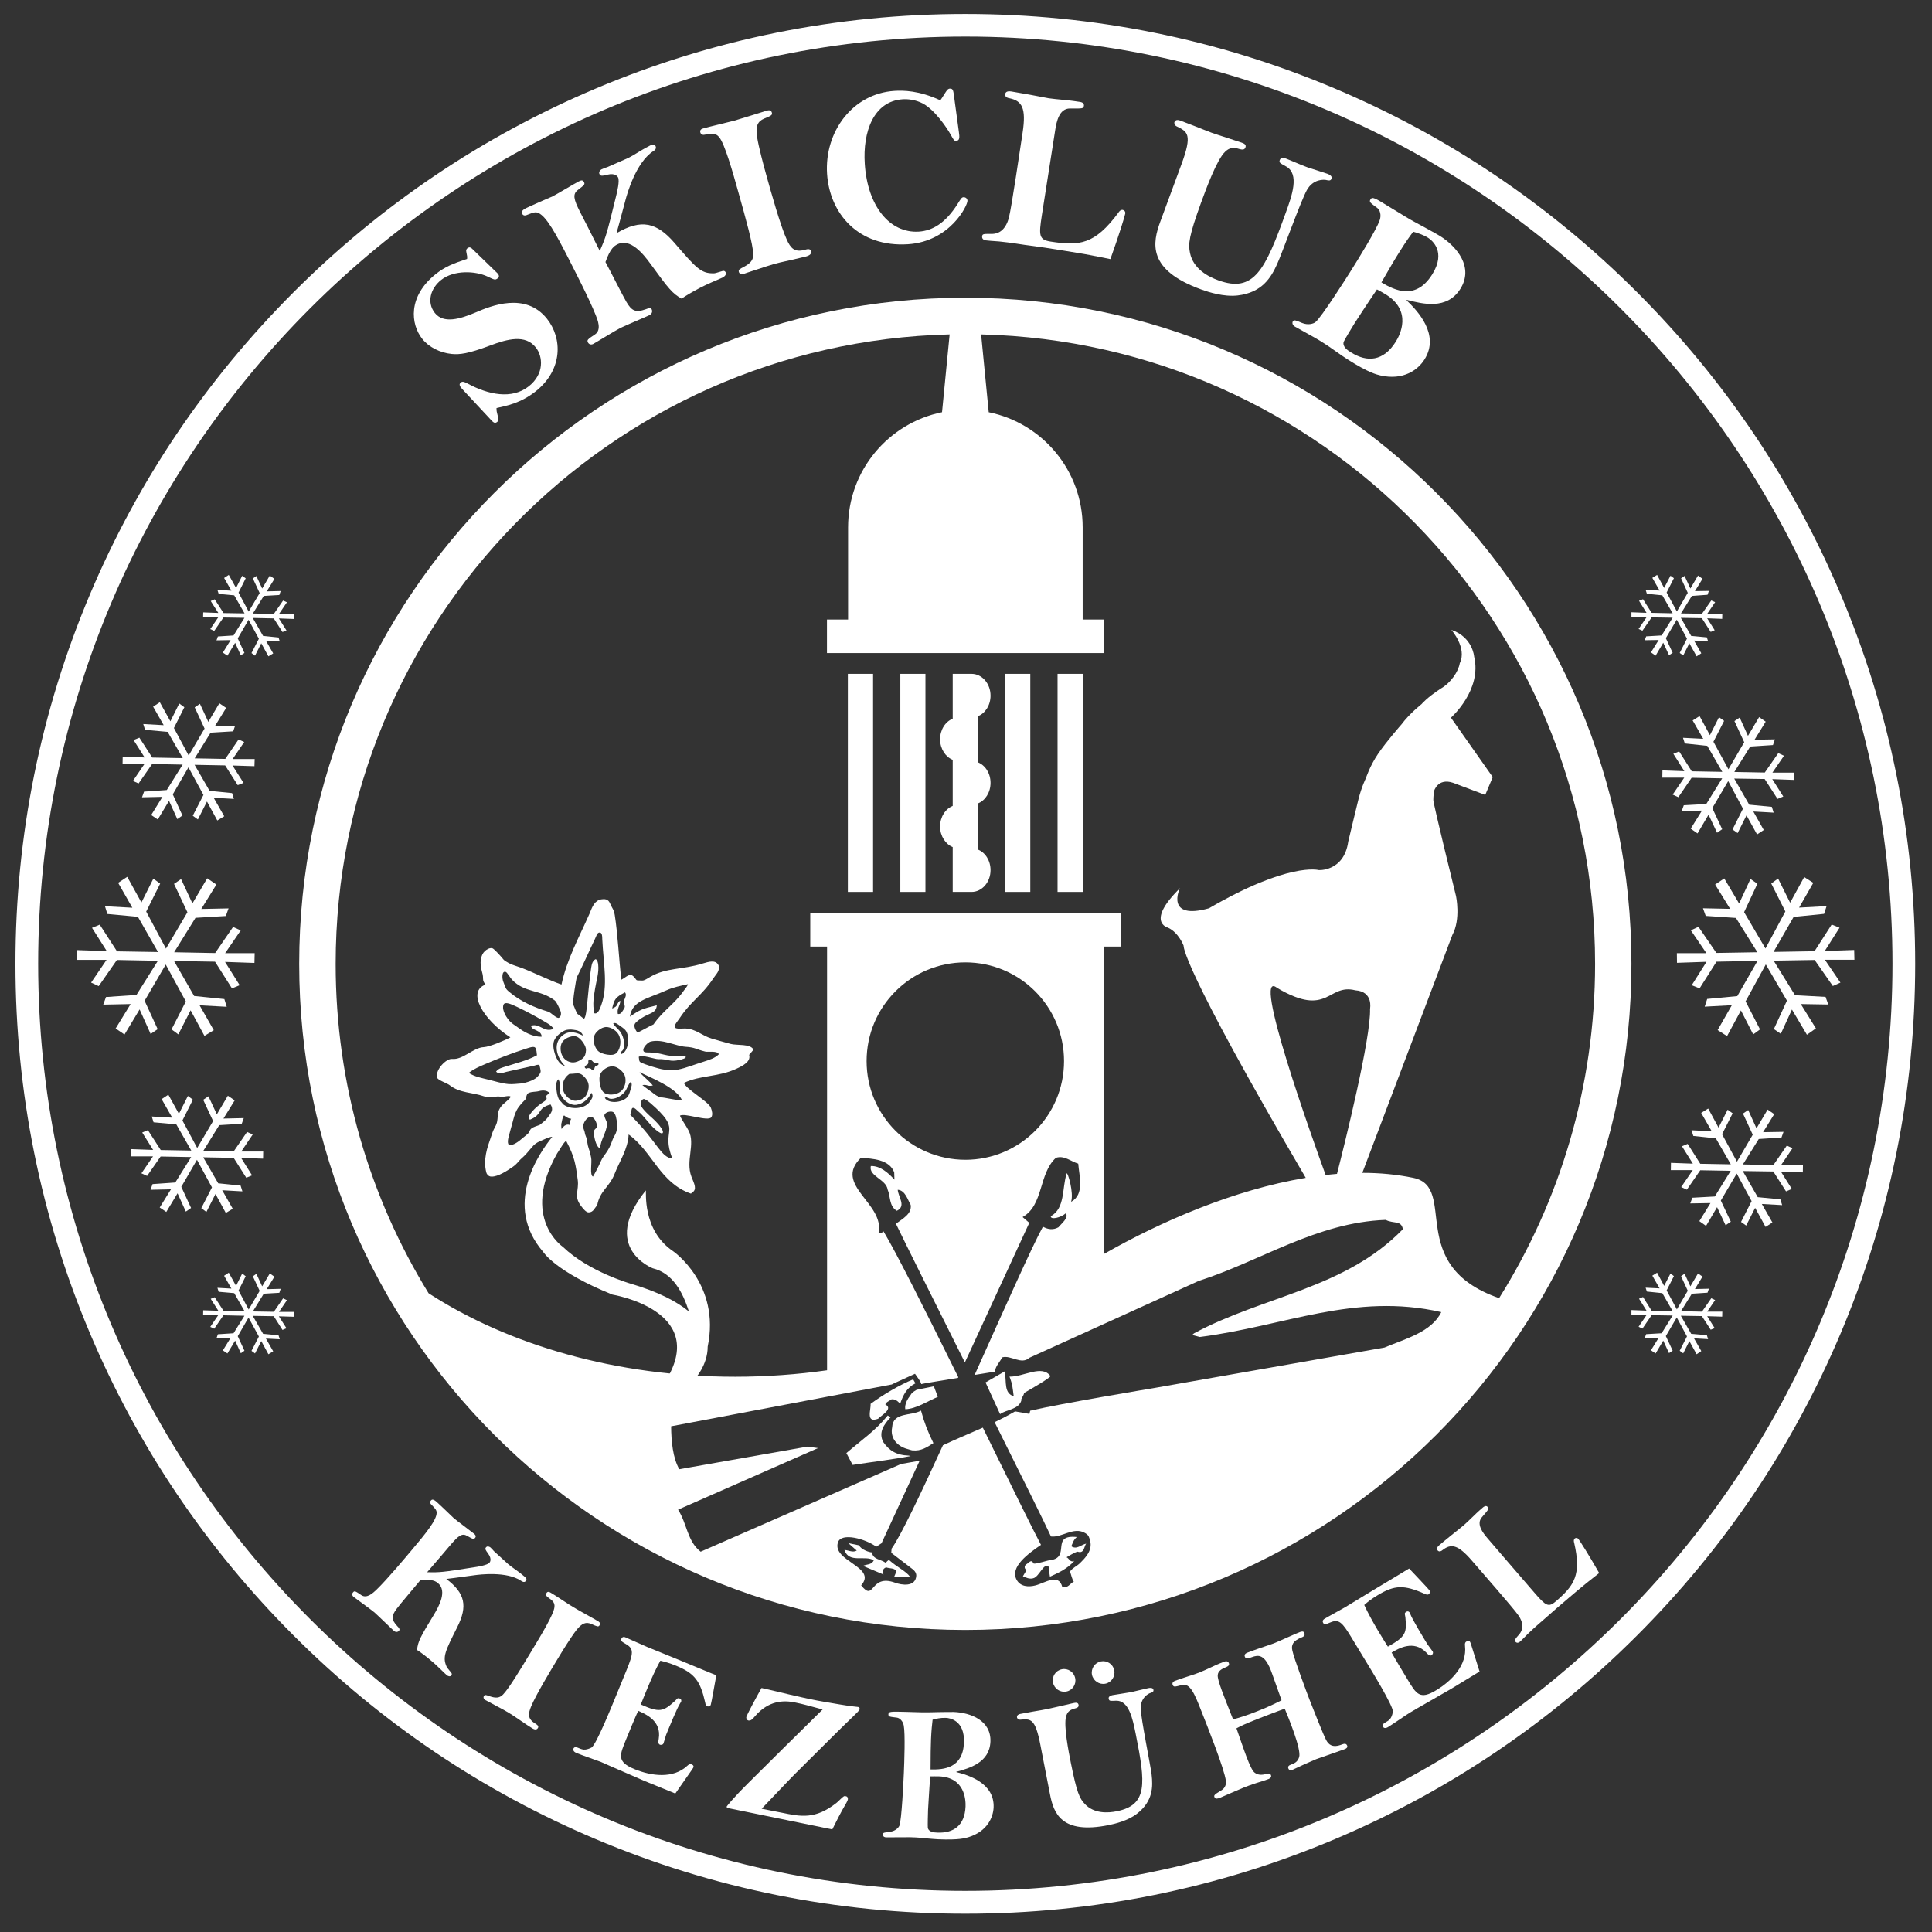 <?xml version="1.0" encoding="utf-8"?>
<!-- Generator: Adobe Illustrator 26.0.2, SVG Export Plug-In . SVG Version: 6.00 Build 0)  -->
<svg version="1.1" id="Ebene_1" xmlns="http://www.w3.org/2000/svg" xmlns:xlink="http://www.w3.org/1999/xlink" x="0px" y="0px"
	 viewBox="0 0 170.08 170.08" style="enable-background:new 0 0 170.08 170.08;" xml:space="preserve">
<rect x="0" y="0" width="170.08" height="170.08" fill="#333333" stroke="none"/>
<style type="text/css">
	.st0{fill:#FFFFFF;}
</style>
<g>
	<path class="st0" d="M84.98,168.47c-11.29,0-22.24-2.21-32.55-6.57c-9.96-4.21-18.9-10.24-26.58-17.92
		c-7.68-7.68-13.71-16.62-17.92-26.58c-4.36-10.31-6.57-21.26-6.57-32.55c0-11.29,2.21-22.24,6.57-32.55
		c4.21-9.96,10.24-18.9,17.92-26.58c7.68-7.68,16.62-13.71,26.58-17.92c10.31-4.36,21.26-6.57,32.55-6.57
		c11.29,0,22.24,2.21,32.55,6.57c9.96,4.21,18.9,10.24,26.58,17.92c7.68,7.68,13.71,16.62,17.92,26.58
		c4.36,10.31,6.57,21.26,6.57,32.55c0,11.29-2.21,22.24-6.57,32.55c-4.21,9.96-10.24,18.9-17.92,26.58s-16.62,13.71-26.58,17.92
		C107.22,166.26,96.27,168.47,84.98,168.47z M84.98,3.22c-45.01,0-81.62,36.62-81.62,81.62c0,45.01,36.62,81.62,81.62,81.62
		c45.01,0,81.62-36.62,81.62-81.62C166.6,39.84,129.99,3.22,84.98,3.22z"/>
	<polygon class="st0" points="163.25,84.49 163.23,83.63 160.64,83.72 161.94,81.67 161.25,81.39 159.74,83.74 156.13,83.8 
		157.9,80.72 160.58,80.45 160.8,79.77 158.38,79.9 159.63,77.72 158.83,77.21 157.59,79.47 156.53,77.34 155.93,77.78 
		157.17,80.24 155.42,83.5 153.54,80.3 154.71,77.8 154.1,77.38 153.1,79.54 151.79,77.33 150.99,77.87 152.31,80.01 149.92,79.96 
		150.16,80.63 152.82,80.81 154.71,83.83 151.1,83.89 149.52,81.59 148.85,81.9 150.22,83.91 147.62,83.91 147.63,84.76 
		150.23,84.67 148.93,86.73 149.62,87.01 151.11,84.66 154.72,84.59 152.94,87.69 150.29,87.94 150.07,88.62 152.46,88.49 
		151.21,90.68 152.04,91.21 153.26,88.95 154.34,91.06 154.94,90.62 153.67,88.15 155.45,84.9 157.31,88.09 156.16,90.59 
		156.77,91.01 157.75,88.87 159.07,91.09 159.86,90.53 158.53,88.39 160.95,88.43 160.71,87.76 158.02,87.61 156.14,84.57 
		159.75,84.51 161.35,86.8 162.02,86.5 160.65,84.49 163.25,84.49 	"/>
	<polygon class="st0" points="6.8,83.64 6.79,84.5 9.38,84.5 8.02,86.5 8.69,86.81 10.29,84.51 13.9,84.58 12.01,87.59 9.33,87.77 
		9.09,88.44 11.5,88.39 10.18,90.54 10.96,91.07 12.29,88.86 13.26,91.02 13.88,90.6 12.73,88.1 14.59,84.91 16.36,88.16 
		15.1,90.62 15.7,91.06 16.78,88.94 18,91.19 18.82,90.69 17.57,88.5 19.96,88.63 19.75,87.95 17.09,87.68 15.32,84.6 18.93,84.66 
		20.42,87.01 21.1,86.73 19.81,84.68 22.4,84.77 22.42,83.91 19.82,83.91 21.19,81.91 20.52,81.6 18.94,83.9 15.33,83.83 
		17.21,80.8 19.88,80.64 20.12,79.97 17.72,80.02 19.05,77.87 18.24,77.32 16.94,79.53 15.94,77.39 15.32,77.81 16.5,80.31 
		14.61,83.51 12.87,80.25 14.1,77.79 13.5,77.35 12.45,79.45 11.2,77.19 10.4,77.72 11.65,79.91 9.24,79.78 9.45,80.46 12.14,80.71 
		13.91,83.81 10.3,83.75 8.78,81.4 8.1,81.68 9.4,83.73 6.8,83.64 	"/>
	<polygon class="st0" points="10.8,66.61 10.79,67.25 12.72,67.25 11.7,68.75 12.2,68.97 13.39,67.26 16.08,67.31 14.68,69.55 
		12.68,69.69 12.5,70.19 14.3,70.15 13.31,71.75 13.89,72.14 14.88,70.5 15.61,72.11 16.06,71.79 15.21,69.93 16.59,67.55 
		17.91,69.98 16.97,71.81 17.42,72.14 18.22,70.56 19.13,72.23 19.74,71.86 18.81,70.23 20.59,70.33 20.43,69.82 18.45,69.62 
		17.13,67.33 19.82,67.38 20.93,69.12 21.44,68.92 20.47,67.39 22.4,67.45 22.42,66.82 20.48,66.82 21.5,65.32 21,65.1 19.83,66.81 
		17.14,66.76 18.54,64.5 20.53,64.38 20.7,63.88 18.92,63.92 19.91,62.32 19.31,61.91 18.34,63.55 17.6,61.96 17.14,62.27 
		18.01,64.14 16.61,66.51 15.31,64.09 16.23,62.26 15.78,61.93 15,63.5 14.07,61.82 13.48,62.21 14.41,63.84 12.61,63.74 
		12.77,64.25 14.76,64.43 16.09,66.74 13.4,66.69 12.27,64.94 11.76,65.15 12.73,66.68 10.8,66.61 	"/>
	<polygon class="st0" points="17.89,53.91 17.88,54.35 19.21,54.35 18.51,55.38 18.86,55.54 19.67,54.36 21.52,54.39 20.56,55.94 
		19.18,56.03 19.06,56.37 20.3,56.35 19.62,57.45 20.02,57.72 20.7,56.59 21.2,57.69 21.52,57.48 20.93,56.2 21.88,54.56 
		22.79,56.23 22.14,57.49 22.45,57.72 23,56.63 23.63,57.78 24.05,57.52 23.41,56.4 24.63,56.47 24.52,56.12 23.16,55.98 
		22.25,54.4 24.1,54.44 24.87,55.64 25.22,55.5 24.55,54.44 25.88,54.49 25.89,54.05 24.56,54.05 25.26,53.02 24.92,52.87 
		24.11,54.04 22.26,54.01 23.22,52.46 24.59,52.38 24.71,52.03 23.48,52.06 24.16,50.96 23.75,50.67 23.08,51.81 22.57,50.71 
		22.26,50.92 22.86,52.21 21.89,53.84 21,52.17 21.63,50.91 21.32,50.69 20.78,51.76 20.14,50.61 19.73,50.88 20.37,52 19.14,51.93 
		19.25,52.28 20.62,52.41 21.53,54 19.68,53.97 18.9,52.76 18.55,52.91 19.22,53.96 17.89,53.91 	"/>
	<polygon class="st0" points="17.89,115.35 17.88,115.78 19.21,115.78 18.51,116.81 18.86,116.97 19.67,115.79 21.52,115.83 
		20.56,117.37 19.18,117.46 19.06,117.81 20.3,117.78 19.62,118.88 20.02,119.15 20.7,118.02 21.2,119.13 21.52,118.91 
		20.93,117.63 21.88,115.99 22.79,117.66 22.14,118.92 22.45,119.15 23,118.06 23.63,119.22 24.05,118.96 23.41,117.84 24.63,117.9 
		24.52,117.55 23.16,117.42 22.25,115.84 24.1,115.87 24.87,117.08 25.22,116.93 24.55,115.88 25.88,115.92 25.89,115.49 
		24.56,115.49 25.26,114.46 24.92,114.3 24.11,115.48 22.26,115.45 23.22,113.89 24.59,113.81 24.71,113.46 23.48,113.49 
		24.16,112.39 23.75,112.11 23.08,113.24 22.57,112.14 22.26,112.36 22.86,113.64 21.89,115.28 21,113.61 21.63,112.35 
		21.32,112.12 20.78,113.2 20.14,112.04 19.73,112.31 20.37,113.44 19.14,113.37 19.25,113.72 20.62,113.84 21.53,115.43 
		19.68,115.4 18.9,114.2 18.55,114.34 19.22,115.39 17.89,115.35 	"/>
	<polygon class="st0" points="11.55,101.16 11.54,101.8 13.47,101.8 12.45,103.29 12.95,103.52 14.14,101.81 16.83,101.86 
		15.43,104.1 13.43,104.24 13.25,104.74 15.05,104.7 14.06,106.3 14.64,106.69 15.63,105.05 16.36,106.66 16.82,106.34 
		15.96,104.48 17.34,102.1 18.66,104.53 17.72,106.36 18.17,106.69 18.97,105.11 19.88,106.78 20.49,106.41 19.56,104.78 
		21.34,104.88 21.18,104.37 19.21,104.17 17.89,101.88 20.57,101.93 21.68,103.68 22.19,103.47 21.23,101.94 23.16,102 
		23.17,101.37 21.24,101.37 22.25,99.87 21.75,99.65 20.58,101.35 17.9,101.31 19.3,99.05 21.28,98.93 21.46,98.43 19.67,98.47 
		20.66,96.87 20.06,96.46 19.09,98.1 18.35,96.51 17.89,96.82 18.76,98.69 17.36,101.06 16.06,98.64 16.98,96.81 16.54,96.48 
		15.75,98.05 14.82,96.37 14.23,96.76 15.16,98.39 13.36,98.29 13.52,98.8 15.52,98.98 16.84,101.29 14.15,101.24 13.02,99.49 
		12.52,99.7 13.48,101.23 11.55,101.16 	"/>
	<polygon class="st0" points="158.71,103.21 158.72,102.57 156.79,102.57 157.8,101.08 157.3,100.85 156.12,102.56 153.43,102.51 
		154.83,100.27 156.83,100.14 157.01,99.64 155.21,99.67 156.19,98.08 155.61,97.68 154.63,99.33 153.9,97.72 153.44,98.03 
		154.3,99.89 152.91,102.27 151.6,99.85 152.53,98.01 152.09,97.69 151.29,99.27 150.38,97.59 149.76,97.97 150.69,99.59 
		148.91,99.5 149.07,100 151.05,100.21 152.37,102.5 149.68,102.45 148.57,100.7 148.07,100.91 149.03,102.44 147.1,102.37 
		147.09,103.01 149.02,103.01 148,104.5 148.5,104.73 149.68,103.02 152.36,103.07 150.96,105.33 148.98,105.44 148.8,105.94 
		150.58,105.91 149.6,107.5 150.19,107.92 151.16,106.27 151.91,107.86 152.37,107.55 151.49,105.69 152.89,103.31 154.2,105.74 
		153.27,107.57 153.72,107.89 154.51,106.33 155.43,108.01 156.03,107.62 155.1,105.99 156.89,106.09 156.73,105.58 154.74,105.39 
		153.42,103.09 156.11,103.13 157.23,104.88 157.74,104.67 156.78,103.14 158.71,103.21 	"/>
	<polygon class="st0" points="151.61,115.91 151.62,115.47 150.29,115.47 150.99,114.45 150.65,114.29 149.83,115.47 147.98,115.43 
		148.94,113.89 150.32,113.8 150.44,113.45 149.21,113.48 149.88,112.38 149.48,112.11 148.81,113.24 148.3,112.13 147.99,112.35 
		148.58,113.63 147.62,115.27 146.72,113.6 147.36,112.34 147.06,112.11 146.5,113.2 145.88,112.04 145.46,112.3 146.1,113.42 
		144.87,113.36 144.98,113.7 146.34,113.84 147.25,115.42 145.4,115.39 144.64,114.18 144.29,114.33 144.95,115.38 143.62,115.33 
		143.62,115.77 144.95,115.77 144.25,116.8 144.59,116.96 145.4,115.78 147.25,115.81 146.28,117.37 144.92,117.45 144.79,117.79 
		146.02,117.77 145.34,118.87 145.75,119.15 146.42,118.02 146.93,119.12 147.25,118.9 146.65,117.62 147.61,115.98 148.51,117.65 
		147.87,118.91 148.18,119.14 148.72,118.06 149.36,119.22 149.77,118.94 149.13,117.82 150.37,117.89 150.26,117.54 148.88,117.42 
		147.97,115.83 149.82,115.86 150.6,117.06 150.95,116.92 150.29,115.87 151.61,115.91 	"/>
	<polygon class="st0" points="151.61,54.48 151.62,54.04 150.29,54.04 150.99,53.01 150.65,52.86 149.83,54.03 147.98,54 
		148.94,52.46 150.32,52.36 150.44,52.02 149.21,52.04 149.88,50.95 149.48,50.67 148.81,51.81 148.3,50.7 147.99,50.91 
		148.58,52.19 147.62,53.83 146.72,52.16 147.36,50.9 147.06,50.68 146.5,51.76 145.88,50.61 145.46,50.87 146.1,51.99 
		144.87,51.92 144.98,52.27 146.34,52.41 147.25,53.99 145.4,53.95 144.64,52.75 144.29,52.89 144.95,53.95 143.62,53.9 
		143.62,54.34 144.95,54.34 144.25,55.37 144.59,55.52 145.4,54.35 147.25,54.38 146.28,55.94 144.92,56.02 144.79,56.36 
		146.02,56.34 145.34,57.43 145.75,57.72 146.42,56.58 146.93,57.68 147.25,57.47 146.65,56.18 147.61,54.55 148.51,56.22 
		147.87,57.48 148.18,57.7 148.72,56.63 149.36,57.78 149.77,57.51 149.13,56.39 150.37,56.46 150.26,56.11 148.88,55.98 
		147.97,54.39 149.82,54.42 150.6,55.63 150.95,55.48 150.29,54.43 151.61,54.48 	"/>
	<polygon class="st0" points="157.96,68.66 157.97,68.02 156.03,68.02 157.05,66.53 156.55,66.3 155.36,68.01 152.68,67.96 
		154.08,65.72 156.08,65.59 156.25,65.09 154.46,65.12 155.44,63.53 154.86,63.13 153.88,64.78 153.15,63.17 152.69,63.48 
		153.55,65.34 152.16,67.72 150.84,65.3 151.78,63.46 151.33,63.14 150.53,64.72 149.62,63.04 149.01,63.42 149.94,65.04 
		148.16,64.95 148.32,65.45 150.3,65.66 151.62,67.95 148.93,67.9 147.82,66.15 147.31,66.36 148.28,67.89 146.35,67.82 
		146.34,68.46 148.27,68.46 147.25,69.95 147.75,70.18 148.92,68.47 151.61,68.52 150.21,70.78 148.23,70.89 148.05,71.39 
		149.83,71.36 148.84,72.95 149.44,73.37 150.41,71.72 151.16,73.31 151.61,73 150.74,71.14 152.14,68.76 153.44,71.19 
		152.52,73.02 152.97,73.34 153.75,71.78 154.68,73.46 155.27,73.07 154.35,71.44 156.14,71.54 155.98,71.03 153.99,70.84 
		152.67,68.54 155.35,68.58 156.48,70.33 156.99,70.12 156.02,68.59 157.96,68.66 	"/>
	<polygon class="st0" points="74.64,59.32 76.86,59.32 76.86,78.52 74.64,78.52 74.64,59.32 	"/>
	<polygon class="st0" points="79.26,59.32 81.47,59.32 81.47,78.52 79.26,78.52 79.26,59.32 	"/>
	<polygon class="st0" points="88.49,59.32 90.7,59.32 90.7,78.52 88.49,78.52 88.49,59.32 	"/>
	<polygon class="st0" points="93.1,59.32 95.32,59.32 95.32,78.52 93.1,78.52 93.1,59.32 	"/>
	<path class="st0" d="M85.53,78.52h-1.66l0-3.95c-0.64-0.26-1.11-0.97-1.11-1.81c0-0.84,0.46-1.55,1.11-1.81v-4.06
		c-0.64-0.26-1.11-0.97-1.11-1.81c0-0.84,0.46-1.55,1.11-1.81v-3.95h1.66c0.92,0,1.67,0.86,1.67,1.92c0,0.84-0.46,1.55-1.11,1.81
		v2.03v2.03c0.65,0.26,1.11,0.97,1.11,1.81c0,0.84-0.46,1.55-1.11,1.81v2.03v2.03c0.65,0.26,1.11,0.97,1.11,1.81
		C87.2,77.66,86.45,78.52,85.53,78.52L85.53,78.52z"/>
	<path class="st0" d="M66.33,92.4c-0.27-0.54-1.45-0.35-2-0.5c-0.56-0.15-1.2-0.33-1.7-0.48c-0.84-0.25-1.33-0.83-2.29-0.88
		c-0.25-0.01-0.81,0.08-0.92-0.09c-0.12-0.18,0.25-0.57,0.4-0.8c1.01-1.54,1.95-1.97,2.98-3.53c0.24-0.37,0.58-0.63,0.48-1.11
		l-0.06-0.1c-0.27-0.41-0.8-0.26-1.36-0.09c-1.8,0.56-3.2,0.35-4.61,1.17c-0.27,0.16-0.53,0.34-0.72,0.33
		c-0.68-0.03-0.37,0.04-0.75-0.35c-0.35-0.37-0.66,0.07-1.09,0.28c-0.19-1.76-0.33-4.21-0.57-5.69c-0.09-0.53-0.21-0.55-0.41-1.02
		c-0.18-0.42-0.46-0.42-0.88-0.35l-0.1,0.04c-0.5,0.21-0.65,0.79-0.84,1.22c-0.92,2.08-1.99,4.01-2.46,6.22
		c-1.09-0.37-2.41-1.05-3.53-1.47c-0.37-0.14-0.78-0.24-1.1-0.41c-0.58-0.31-0.4-0.29-0.93-0.84c-0.16-0.16-0.41-0.45-0.55-0.48
		c-0.22-0.04-0.48,0.11-0.64,0.26c-0.38,0.36-0.47,1.06-0.26,1.77c0.23,0.78-0.05,0.67,0.32,1.18c-1.64,0.59-0.26,3.06,2.19,4.64
		c-0.48,0.27-1.85,0.84-2.33,0.86c-0.95,0.04-1.83,1.14-2.81,1.04c-0.48-0.05-1.46,0.91-1.32,1.62c0.05,0.26,0.89,0.5,1.14,0.71
		c0.87,0.68,2,0.61,2.99,0.96c0.54,0.19,1.05-0.07,1.57,0.05c0.1,0.02,0.73-0.16,0.78-0.01c0.03,0.1-0.63,0.63-0.72,0.72
		c-0.69,0.75-0.19,1.17-0.67,1.98c-0.15,0.26-0.25,0.57-0.36,0.9c-0.3,0.86-0.68,1.92-0.39,3.06l0.05,0.13
		c0.14,0.18,0.23,0.24,0.42,0.24c0.57,0.01,1.37-0.52,1.81-0.82c0.51-0.35,0.45-0.46,0.89-0.84c0.21-0.18,0.54-0.55,0.86-0.94
		c0.21-0.26,0.4-0.39,0.73-0.53c0.27-0.11,0.74-0.36,1.02-0.37c0.01,0,0.02,0.01,0.02,0.01c-1.2,1.47-4.33,6.02-0.79,10.12
		c0,0,1.06,1.73,6.1,3.76c0,0,8.34,1.36,4.81,7.38l2.41,0.08c0,0,1.17-1.24,1.16-2.88c1.15-5.51-3.04-8.4-3.04-8.4
		c-2.78-1.87-2.34-5.35-2.41-5.35c-4.06,5.04,0.61,6.85,0.61,6.85c1.79,0.44,2.65,2.13,3.19,3.81c-1.04-0.87-2.67-1.73-5.15-2.46
		c0,0-3.68-1.05-5.94-3.23c0,0-3.75-2.51-0.52-8.22c0.25-0.36,0.66-1.12,0.81-1.1c0.75,1.42,0.83,2.07,1.01,3.42
		c0.13,0.95-0.38,1.41,0.28,2.28c0.2,0.26,0.46,0.6,0.7,0.58c0.42-0.02,0.5-0.41,0.73-0.61c0.23-1.3,1.08-1.61,1.53-2.77
		c0.44-1.14,1.18-2.17,1.24-3.48c2.12,1.53,2.76,4.27,5.49,5.21L60.9,105c0.51-0.27,0.21-0.8-0.03-1.41
		c-0.54-1.41,0.37-2.86-0.25-4.06c-0.26-0.5-0.58-0.9-0.76-1.31c0.35-0.29,2.49,0.55,2.76,0.13c0.14-0.21,0.07-0.55-0.04-0.83
		c-0.21-0.56-2.21-1.65-2.37-2.19c1.48-0.7,3.04-0.5,4.65-1.26c0.54-0.25,1.26-0.62,1.09-1.21C65.95,92.86,66.34,92.41,66.33,92.4z
		 M58.69,87.17c0.57-0.26,1.24-0.39,1.87-0.53c-0.06,0.22-0.23,0.37-0.35,0.55c-0.87,1.25-1.82,1.74-2.68,2.99
		c-0.49,0.23-0.92,0.49-1.4,0.72c-0.17-0.16-0.34-0.52-0.26-0.73c0.06-0.17,0.39-0.4,0.6-0.54c0.74-0.49,1.29-0.41,1.35-1.13
		c-1.32,0.31-1.49,0.39-2.37,1C55.66,88.06,57.02,87.93,58.69,87.17z M54.7,92.79c-0.02-0.01-0.03-0.02-0.03-0.05
		c-0.06-0.16,0.13-0.22,0.19-0.35c0.2-0.43,0.03-1.1-0.19-1.46c-0.22-0.36-0.54-0.53-0.69-0.84c0.21-0.11,0.42,0.09,0.58,0.2
		c0.15,0.11,0.36,0.24,0.49,0.39C55.5,91.22,55.32,92.62,54.7,92.79z M54.64,96.09c-0.45,0.34-1.17,0.35-1.49,0.08
		c-0.18-0.15-0.28-0.39-0.34-0.74c-0.06-0.33-0.07-0.7,0.07-0.94c0.15-0.26,0.55-0.62,1.04-0.62c0.4,0,0.94,0.43,1.08,0.82
		C55.18,95.17,55,95.81,54.64,96.09z M55.02,87.36c0.17,0.2,0.01,0.49-0.07,0.68c-0.19,0.43,0.23,0.41-0.04,0.8
		c-0.12,0.18-0.24,0.48-0.52,0.42c-0.1-0.47,0.2-0.74,0.22-1.14c-0.16-0.05-0.28,0.4-0.4,0.49c-0.14,0.1-0.11,0.08-0.27,0.15
		l-0.05,0.01C54.09,87.95,54.17,87.8,55.02,87.36z M54.53,91.23c0.2,0.56,0.02,1.27-0.31,1.51c-0.18,0.13-0.43,0.15-0.77,0.1
		c-0.32-0.05-0.66-0.16-0.85-0.37c-0.2-0.23-0.43-0.75-0.3-1.24c0.1-0.39,0.63-0.8,1.04-0.82C53.82,90.4,54.37,90.78,54.53,91.23z
		 M50.14,94.53c0.39,0.02,0.7-0.1,0.96,0.01c0.25,0.1,0.6,0.5,0.69,0.82c0.13,0.45-0.12,1.11-0.41,1.31
		c-0.18,0.13-0.56,0.26-0.8,0.23c-0.53-0.07-1.07-0.64-1.05-1.28C49.54,95.15,49.79,94.76,50.14,94.53z M49.5,92.94
		c-0.2-0.39-0.19-0.89-0.02-1.17c0.26-0.44,0.99-0.67,1.34-0.49c0.32,0.17,0.68,0.66,0.75,1c0.05,0.22-0.03,0.56-0.11,0.7
		c-0.16,0.27-0.55,0.47-0.83,0.53C50.22,93.6,49.72,93.38,49.5,92.94z M51.61,94.08c-0.3-0.13,0-0.31,0-0.31
		c0.24-0.09,0.18-0.31,0.18-0.31c0.01-0.41,0.37-0.04,0.37-0.04c0.11,0.17,0.4,0.16,0.4,0.16c0.32,0.07-0.02,0.25-0.02,0.25
		c-0.17-0.03-0.21,0.22-0.21,0.22c-0.07,0.38-0.3,0.04-0.3,0.04C51.75,93.96,51.61,94.08,51.61,94.08z M50.78,86.03
		c0.58-1.15,1.05-2.24,1.6-3.38c0.08-0.16,0.18-0.49,0.32-0.54c0.34-0.11,0.31,0.38,0.32,0.6c0.1,2.08,0.53,4.1-0.1,5.8
		c-0.1,0.26-0.27,0.8-0.6,0.69c-0.18-0.8-0.04-1.5,0.07-2.19c0.11-0.69,0.35-1.37,0.27-2.09c-0.01-0.13-0.07-0.43-0.22-0.48
		c-0.17,0.07-0.27,0.24-0.32,0.4c-0.18,0.54-0.42,3.71-0.52,4.28c-0.04,0.2-0.06,0.41-0.18,0.57c-0.19-0.11-0.35-0.3-0.56-0.41
		c-0.09-0.04-0.33-0.72-0.38-0.8C50.36,88.31,50.73,86.12,50.78,86.03z M49.73,90.71c0.21-0.09,0.51-0.09,0.74-0.06
		c0.29,0.03,0.74,0.12,0.85,0.52c-0.54-0.26-1.18-0.5-1.77-0.04c-0.85,0.65-0.65,1.84,0.19,2.71c-0.54-0.1-0.83-0.77-0.96-1.31
		c-0.07-0.26-0.09-0.55-0.04-0.78C48.81,91.36,49.27,90.91,49.73,90.71z M44.52,85.56c0.13,0.04,0.38,0.5,0.55,0.68
		c1.13,1.19,2.47,0.85,3.75,1.82c0.2,0.15,0.41,0.69,0.51,0.91c0.12,0.27,0.03,0.58-0.14,0.63l-0.03,0.01
		c-0.25-0.01-0.66-0.48-0.9-0.55c-1.23-0.37-2.42-0.89-3.43-1.74c-0.36-0.3-0.3-0.35-0.52-0.89C44.19,86.15,44.16,85.44,44.52,85.56
		z M44.87,89.89c-0.19-0.2-0.46-0.58-0.56-1c-0.05-0.19-0.03-0.46,0.09-0.54c0.15-0.1,0.47,0.01,0.62,0.07
		c0.21,0.08,0.4,0.18,0.56,0.25c0.77,0.37,1.45,0.73,2.15,1.14c0.35,0.21,0.74,0.39,1.01,0.75c-0.82,0.4-1.23-0.52-1.99-0.26
		c0.03,0.26,0.3,0.32,0.49,0.42c0.2,0.11,0.42,0.2,0.45,0.54c-0.79,0.04-1.58-0.42-2.18-0.87C45.28,90.24,45.04,90.07,44.87,89.89z
		 M44.75,95.43c-0.56-0.05-1.17-0.24-1.73-0.38c-0.6-0.15-1.24-0.26-1.75-0.6c0.42-0.34,0.94-0.56,1.43-0.77
		c1.2-0.51,2.42-0.99,3.66-1.38c0.2-0.06,0.59-0.21,0.74-0.09c0.14,0.11,0.15,0.55,0.17,0.69c-0.9,0.48-1.83,0.69-2.73,0.98
		c-0.3,0.1-0.66,0.16-0.87,0.46c0.27,0.28,0.63,0.08,0.9,0.02c0.75-0.16,1.75-0.4,2.47-0.55c0.15-0.03,0.3-0.13,0.45-0.04
		c0.02,0.13,0.13,0.45,0.1,0.6c-0.03,0.14-0.19,0.34-0.34,0.48c-0.32,0.29-0.96,0.47-1.36,0.53C45.5,95.41,45.09,95.46,44.75,95.43z
		 M48.31,98.25c-0.14,0.2-0.3,0.39-0.48,0.52c-0.41,0.32-0.13,0.19-0.74,0.41c-0.6,0.22-0.35,0.45-0.74,0.73
		c-0.43,0.32-0.73,0.69-1.28,0.88c-0.51,0.18-0.35-0.52-0.28-0.77c0.07-0.26,0.13-0.49,0.19-0.7c0.35-1.17,0.28-1.57,1.25-2.51
		c0.12-0.11,0.08-0.5,0.3-0.59c0.32-0.14,0.6-0.08,0.93-0.17c0.38-0.1,0.74-0.05,0.93,0.19c-0.7,0.38,0.11,0.35-0.55,0.77
		c-0.58,0.37-1.01,0.78-1.3,1.28c-0.03,0.05,0.02,0.21,0.11,0.28c1.15-0.46,0.59-1.02,1.82-1.34
		C48.75,97.69,48.53,97.94,48.31,98.25z M50.15,99.04c0,0-0.35-0.21-0.71,0.35c0,0-0.08-0.35,0.01-0.6c0,0,0.07-0.5,0.21-0.6
		c0,0,0.31,0.29,0.63,0.3C50.29,98.49,50.1,98.77,50.15,99.04z M49.64,97.26c-0.07-0.05-0.16-0.17-0.22-0.24
		c-0.08-0.09-0.18-0.18-0.22-0.25c-0.13-0.24-0.19-0.6-0.22-0.92c-0.04-0.31-0.02-0.64,0.16-0.84c0.22,0.25,0.1,0.69,0.14,1.04
		c0.03,0.32,0.25,0.6,0.4,0.77c0.23,0.25,0.66,0.5,1.06,0.44c0.64-0.09,1.08-0.56,1.32-1.06c0.06,0.11,0.11,0.17,0.1,0.32
		c-0.01,0.21-0.29,0.55-0.41,0.66C51.24,97.63,50.22,97.67,49.64,97.26z M54.25,99.65c-0.07,0.26-0.25,0.45-0.33,0.7
		c-0.38,1.14-0.75,1.23-1.04,1.91c-0.21,0.47-0.46,0.95-0.68,1.32c-0.31-0.14-0.07-1.25-0.16-1.67c-0.22-1.05-0.23-0.6-0.38-1.58
		c-0.03-0.23-0.17-0.43-0.18-0.62c0-0.1-0.17-0.44-0.15-0.57c0.04-0.3,0.25-0.68,0.55-0.8c0.28-0.11,0.5,0.19,0.6,0.46
		c0.28,0.74-0.33,0.36-0.19,1.14c0.08,0.45,0.23,1.03,0.54,1.17c0.02-0.75,0.57-1.41,0.61-2.17c0.01-0.23-0.31-0.64-0.22-0.82
		c0.12-0.25,0.61-0.34,0.79-0.2c0.2,0.15,0.27,0.62,0.3,0.91C54.35,99.14,54.32,99.42,54.25,99.65z M55.31,96.46
		c-0.35,0.6-1.7,0.77-2.06,0.2c0-0.02,0.01-0.04,0.04-0.04c0.12-0.11,0.25,0.07,0.39,0.1c0.46,0.09,1.03-0.25,1.29-0.57
		c0.26-0.31,0.31-0.67,0.55-0.91c0.17,0.18,0.06,0.44,0,0.63C55.47,96.05,55.41,96.29,55.31,96.46z M59.04,101.97
		c-0.49-0.13-0.79-0.55-1.13-0.97c-0.82-1.06-0.95-1.33-2.43-2.87c0.15-0.09,0.04-0.57,0.23-0.6c0.17-0.03,0.34,0.2,0.49,0.32
		c0.46,0.35,0.99,1.16,1.45,1.54c0.14,0.12,0.56,0.47,0.67,0.37c0.18-0.16-0.27-0.68-0.38-0.81c-0.41-0.47-0.62-0.58-1.02-0.99
		c-0.17-0.18-0.47-0.46-0.52-0.75c-0.03-0.15,0.1-0.42,0.25-0.46c0.14-0.03,0.46,0.24,0.62,0.37c2.77,2.4,1.05,2.17,1.76,4.42
		C59.1,101.76,59.23,102.02,59.04,101.97z M58.2,96.61c-0.32-0.07-0.55-0.25-0.81-0.46c-0.38-0.29-0.48-0.33-0.84-0.63
		c0.48-0.06,0.42,0.14,0.92,0.04c-0.25-0.34-0.94-0.89-1.17-1.18c0.81,0.42,3.25,1.34,3.74,2.48C59.82,96.93,58.4,96.58,58.2,96.61z
		 M61.92,93.47c-0.78,0.24-1.53,0.55-2.24,0.69c-0.41,0.09-0.88,0.03-1.27-0.01c-0.4-0.05-1.71-0.45-2.03-0.64
		c-0.14-0.08-0.11-0.28-0.15-0.47c0.31-0.22,1.4,0.21,1.73,0.2c0.86-0.03,0.96,0.28,1.9,0.06c0.16-0.04,0.52-0.13,0.51-0.25
		c-0.02-0.17-0.45-0.09-0.53-0.09c-1.26,0.08-1.49-0.28-2.66-0.31c-0.18,0-0.47,0.02-0.53-0.12c-0.12-0.31,0.41-0.79,0.63-0.84
		c1.03-0.25,2.22,0.4,3.06,0.46c0.86,0.05,0.93,0.22,1.73,0.42c0.25,0.07,1.1-0.1,1.21,0.24C62.95,93.15,62.45,93.3,61.92,93.47z"/>
	<path class="st0" d="M75.63,136.04c0.16,0.37,0.91,0.63,1.14,0.62c0.05,0.63,0.8,0.61,1.2,0.92c0,0,0.29-0.34,0.33-0.22
		c0.64,0.58,1.48,0.97,1.8,1.43l-1.38,0.01l0.2-0.47c-0.17-0.32-0.59-0.23-0.91-0.35c-0.31,0.11-0.36,0.38-0.23,0.63l-1.81-0.76
		c0.32-0.16,0.76-0.07,0.95-0.49c-0.77-0.49-2.18,0.3-2.58-0.91c0.34,0.01,0.75,0.26,1.08,0.05l-0.74-0.65L75.63,136.04
		L75.63,136.04z"/>
	<path class="st0" d="M94.8,135.31c-0.31,0.25-0.35,0.52-0.49,0.81c0.47,0.33,0.87-0.14,1.31-0.23c-0.2,0.24-0.15,0.88-0.72,0.72
		c-0.06-0.1-1.01,0.48-1.01,0.48c0.23,0.09,0.32,0.51,0.69,0.31c-0.61,0.71-1.41,1.06-2.15,1.4c-0.09-0.42-0.06-0.81-0.06-0.81
		c-0.43-0.61-0.87,0.84-1.42,0.95c-0.32,0.09-0.61-0.05-0.9-0.18l0.34-0.57c-0.22-0.03-0.25-0.35-0.04-0.48
		c0.32-0.19,0.4-0.47,0.66-0.06c0.28,0.03,1.14-0.27,1.41-0.3C94.33,137.14,92.41,135.06,94.8,135.31L94.8,135.31z"/>
	<path class="st0" d="M84.98,26.21c-32.38,0-58.64,26.25-58.64,58.64s26.25,58.64,58.64,58.64c32.38,0,58.64-26.25,58.64-58.64
		C143.62,52.46,117.36,26.21,84.98,26.21z M121.88,118.63l-20.32,3.57c0,0-8.25,1.37-10.87,1.99l-0.07,0.28l-1.26-0.22
		c-0.62,0.36-1.22,0.67-1.8,0.95c2.34,4.69,4.37,8.78,4.96,10.06c0.93,0.12,1.98-0.86,2.95-0.33c0.01,0.01,0.11,0.05,0.2,0.13
		c0.09,0.08,0.14,0.12,0.17,0.2c0.35,0.81,0.2,1.42-0.77,2.35c-0.29,0.28-0.63,0.39-0.88,0.74c0.13,0.31,0.16,0.63,0.34,0.89
		c-0.32,0.14-0.51,0.59-1.01,0.48c-0.32-1.27-1.53-0.36-2.38-0.15c-0.59,0.15-1.3,0.12-1.64-0.49c-0.63-1.13,1.03-2.32,2.14-3.08
		c-0.66-1.23-2.74-5.48-5.12-10.32c-1.16,0.52-2.3,0.98-3.51,1.55c-2,4.37-3.74,8.02-4.52,9.1l-0.03,0.37l1.52,1.16
		c0.24,0.22,0.71,0.42,0.68,0.87c-0.07,1-1.3,0.81-1.86,0.6c-2.25-0.82-1.78,1.76-2.99,0.23c1.45-1.62-2.6-2.12-2.04-3.79
		c0.3-0.88,2.41-0.31,3.37,0.39l0.46-0.3l3.36-7.27l-1.64,0.29l-17.64,7.72c-1.19-0.92-1.19-2.47-1.99-3.7l12.32-5.42l-0.92-0.13
		l-11.29,1.99c-0.57-0.99-0.71-2.46-0.72-3.78l19.43-3.68c-0.03-0.01,2.03-0.93,2.04-0.94c-0.02-0.03-0.02-0.03,0,0c0,0,0,0,0,0
		c0.1,0.13,0.64,0.88,0.53,0.91c0.07-0.03,1.65-0.29,3.25-0.55l0.03-0.06c-2.79-5.65-5.53-11.12-6.59-12.85
		c-0.1,0.17-0.26,0.13-0.43,0.15c0.57-2.6-4.02-4.21-1.56-6.61c1,0.06,2.52,0.13,2.94,1.28l0.02,0.64c-0.54-0.6-1.25-1.23-2.08-1.2
		c-0.21,0.89,1.36,1.17,1.48,2.07c0.27,0.62,0.11,1.45,0.81,1.87c0.85-0.41,0.13-1.2,0.08-1.85c0.67,0.04,0.89,0.92,1.14,1.33
		c0.12,0.8-0.72,1.22-1.3,1.66c0.88,1.83,3.41,6.89,6.07,12.21l5.67-12.29l-0.59-0.51c1.86-1.04,1.41-3.83,2.93-5.21
		c0.73-0.25,1.32,0.32,1.97,0.51c0.08,1.09,0.58,2.71-0.63,3.36c0.26-0.79-0.3-2.65-0.39-2.5c-0.42,1.32-0.12,3.07-1.4,3.77
		c-0.01,0.34,0.89,0.12,1.31-0.25c0.34,0.35-0.41,0.93-0.63,1.22c-0.45,0.25-0.9,0.21-1.37-0.05c-0.97,1.76-3.43,7.3-6.01,13.05
		c1.02-0.16,1.8-0.29,1.8-0.29c-0.01-0.42,0.41-0.85,0.64-1.26c0.77-0.21,1.67,0.69,2.38,0.04l14.89-6.76
		c5.49-1.76,10.39-5.16,16.48-5.38c0.68,0.36,1.37,0.01,1.51,0.82c-5.11,5.26-12.25,5.86-18.39,9.17l-0.16,0.14l0.67,0.18
		c7.42-0.94,13.61-3.94,21.26-2.19C126.01,117.28,123.7,117.86,121.88,118.63z M76.29,93.41c0-4.8,3.89-8.69,8.69-8.69
		c4.8,0,8.69,3.89,8.69,8.69c0,4.8-3.89,8.69-8.69,8.69C80.18,102.09,76.29,98.2,76.29,93.41z M117.7,103.34
		c-0.33,0.03-0.67,0.06-1,0.1c-1.09-2.99-6.6-18.35-4.27-16.47c4.51,2.66,4.43-0.41,6.89,0.21c1.6,0.11,1.29,1.63,1.29,1.63
		C120.7,91.35,118.38,100.69,117.7,103.34z M124.42,103.69c-1.45-0.3-2.95-0.44-4.49-0.44l7.93-20.95c0.75-1.39,0.32-3.41,0.32-3.41
		s-2.01-8.13-2-8.47c0-0.34,0.06-0.77,0.06-0.77s0.32-1.19,1.67-0.74l2.84,1.07l0.66-1.57l-3.68-5.23c0,0,2.76-2.43,2.04-5.39
		c0,0-0.12-1.7-2-2.34c0,0,1.4,1.59,0.74,2.93c-0.12,0.74-0.79,1.73-1.66,2.23c-1.26,0.82-1.7,1.37-1.7,1.37s-1.06,0.83-1.78,1.8
		c0,0-1.29,1.46-2.04,2.56c-0.75,1.1-1.09,2.18-1.09,2.18s-0.35,0.67-0.65,1.84c-0.19,0.75-0.9,3.73-0.9,3.73
		c-0.37,2.68-2.68,2.52-2.63,2.5c0,0-2.64-0.7-9.63,3.37c-3.84,1.07-2.62-1.71-2.54-1.78c-3.06,3-1.08,3.48-1.08,3.48
		c0.96,0.43,1.39,1.6,1.39,1.6s-0.35,1.48,10.75,20.43c-6.34,1.05-12.79,3.86-17.78,6.71l0-27.07h1.48l0-2.95l-27.32,0v2.95h1.48
		l0,37.3c-2.61,0.37-5.32,0.57-8.09,0.57c-10.47,0-19.97-2.8-26.99-7.35c-5.18-8.43-8.18-18.36-8.18-28.99
		c0-30.15,24.07-54.68,54.05-55.42l-0.67,6.85c-4.72,0.96-8.27,5.13-8.27,10.13l0,8.12H72.8v2.95l24.36,0v-2.95h-1.85l0-8.12
		c0-5-3.55-9.17-8.27-10.13l-0.67-6.85c29.97,0.74,54.05,25.27,54.05,55.42c0,10.81-3.1,20.89-8.45,29.42
		C123.63,111.38,128.4,104.52,124.42,103.69z"/>
	<path class="st0" d="M74.51,127.92c1.32-1.14,2.57-1.98,3.64-3.31c0.02,0.02,0.28,0.19,0.25,0.16c-0.58,0.62-1.08,1.33-0.65,2.17
		c0.52,0.74,1.12,1.16,2.25,1.2l0.17,0.04c-1.57,0.3-3.42,0.52-5.11,0.78L74.51,127.92L74.51,127.92z"/>
	<path class="st0" d="M79.88,127.56c-0.89-0.24-1.54-0.95-1.34-1.91c0.06-1.36,1.7-0.98,2.54-1.47c0.3,1.1,0.59,1.83,1.09,2.86
		c-0.58,0.38-1.09,0.72-1.84,0.64C80.36,127.71,79.88,127.56,79.88,127.56L79.88,127.56z"/>
	<path class="st0" d="M76.64,123.59c1.12-0.83,2.6-1.69,3.75-2.16l0.2,0.35c-0.76,0.39-1.07,0.99-1.35,1.81
		c0,0.02-0.3-0.47-0.76-0.4c-0.16,0.14-0.48,0.23-0.54,0.45c0.74,0.38-0.38,0.97-0.64,1.26C76.18,125.31,76.69,124.08,76.64,123.59
		L76.64,123.59z"/>
	<path class="st0" d="M80.15,122.83c0.14-0.3,0.56-0.47,0.54-0.48l1.52-0.31l0.35,0.93c-0.94,0.4-1.89,1.05-2.86,1.09
		C79.7,124.06,79.55,123.58,80.15,122.83L80.15,122.83z"/>
	<path class="st0" d="M88.46,120.72c0.15,1-0.09,1.91,0.78,2.2c-0.1-0.74-0.09-1-0.37-1.73c1.24,0.03,2.86-1.09,3.6-0.05
		c0.03,0.16-2.32,1.49-2.32,1.49c0.01,0.18-0.34,0.6-0.23,0.63c-0.22,0.84-1.36,0.83-1.88,1.23l-1.28-2.79L88.46,120.72
		L88.46,120.72z"/>
	<g>
		<path class="st0" d="M43.63,23.9c0.05,0.04,0.21,0.2,0.23,0.23c0.01,0.02,0.15,0.22-0.03,0.36c-0.24,0.19-0.29,0.15-0.92-0.15
			c-1.04-0.49-2.94-0.6-4.08,0.31c-0.92,0.73-1.29,1.96-0.55,2.9c0.77,0.97,2.22,0.54,3.63-0.06c1.28-0.55,4.34-1.82,6.24,0.57
			c1.37,1.72,1.41,4.48-0.99,6.39c-1.32,1.05-2.63,1.29-3.45,1.47c0,0.29,0.01,0.3,0.13,0.78c0.03,0.13,0.08,0.33-0.08,0.45
			c-0.21,0.16-0.34,0.03-0.57-0.22l-2.46-2.64c-0.19-0.21-0.4-0.44-0.16-0.62c0.16-0.13,0.36-0.03,0.64,0.12
			c1.76,0.94,3.84,1.41,5.35,0.21c1.37-1.09,1.24-2.62,0.61-3.41c-0.92-1.16-2.47-0.76-4.03-0.17c-1.92,0.72-2.68,0.81-3.38,0.74
			c-1.01-0.1-2.01-0.6-2.58-1.32c-1.04-1.3-1.29-3.75,1.19-5.72c0.8-0.63,1.46-0.9,2.75-1.33c0.02-0.2,0.01-0.24-0.07-0.62
			c-0.03-0.13,0-0.23,0.09-0.31c0.22-0.18,0.36-0.03,0.52,0.13L43.63,23.9z"/>
		<path class="st0" d="M55.32,13.9c0.16-0.08,0.57-0.31,0.95-0.55c0.4-0.25,0.81-0.46,0.94-0.53c0.13-0.06,0.37-0.21,0.5,0.04
			c0.12,0.24-0.11,0.4-0.22,0.46c-1.53,1.01-2.3,3.8-2.43,4.3c-0.58,2.17-0.64,2.4-0.79,2.91c2.18-1.28,3.54-0.97,5.13,0.88
			c1.87,2.17,2.31,2.67,3.41,2.65c0.14,0,0.16-0.01,0.79-0.2c0.12-0.04,0.23,0,0.28,0.11c0.09,0.18-0.07,0.35-0.23,0.44
			c-0.07,0.04-0.5,0.23-0.95,0.42c-0.45,0.19-0.92,0.43-1.08,0.51C60.88,25.73,60.43,26,60,26.29c-0.81-0.47-1.11-0.82-2.74-3.07
			c-0.62-0.85-1.77-2.29-2.91-1.71c-0.27,0.14-0.62,0.34-1.05,1.56c0.31,0.55,1.56,3.04,1.85,3.52c0.46,0.77,0.79,0.96,1.71,0.63
			c0.19-0.07,0.42-0.17,0.51,0.01c0.03,0.05,0.13,0.34-0.19,0.51c-0.09,0.05-0.65,0.29-1.21,0.53c-0.58,0.25-1.18,0.51-1.37,0.61
			c-0.4,0.2-2.2,1.31-2.38,1.4c-0.2,0.1-0.37,0.03-0.46-0.13c-0.11-0.22-0.03-0.28,0.62-0.71c0.6-0.4,0.22-1.3,0.07-1.68
			c-0.6-1.52-2-4.2-2.4-5c-1.12-2.19-1.95-3.7-2.65-4.01c-0.26-0.12-0.44-0.05-1.01,0.17c-0.05,0.03-0.3,0.13-0.42-0.1
			c-0.06-0.13-0.09-0.27,0.32-0.49c0.18-0.09,0.69-0.31,1.17-0.53c0.5-0.23,0.99-0.42,1.16-0.5c0.38-0.19,1.99-1.16,2.33-1.33
			c0.18-0.09,0.35-0.16,0.46,0.06c0.1,0.2,0.04,0.25-0.52,0.68c-0.5,0.37-0.4,0.82,0.18,1.96c0.28,0.54,1.18,2.29,1.73,3.42
			c0.57-1.3,0.61-1.48,1.41-4.72c0.13-0.5,0.35-1.46,0.2-1.75c-0.03-0.05-0.21-0.42-0.95-0.24c-0.44,0.11-0.59,0.14-0.69-0.06
			c-0.08-0.16,0.05-0.35,0.2-0.42c0.09-0.05,0.43-0.18,0.5-0.19L55.32,13.9z"/>
		<path class="st0" d="M63.31,10.95c0.57-0.14,1.15-0.28,1.34-0.33c0.23-0.07,0.91-0.28,1.57-0.48c0.64-0.2,1.24-0.39,1.28-0.4
			c0.12-0.03,0.37-0.1,0.45,0.17c0.06,0.22-0.05,0.27-0.68,0.53c-0.58,0.25-0.77,0.66-0.62,1.63c0.14,0.87,0.57,2.5,0.82,3.38
			c0.39,1.41,1.24,4.44,1.79,5.64c0.33,0.73,0.66,1.16,1.6,0.9c0.2-0.06,0.47-0.13,0.54,0.12c0.09,0.33-0.34,0.43-0.42,0.46
			c-0.2,0.05-0.81,0.2-1.44,0.34c-0.62,0.13-1.23,0.28-1.46,0.35c-0.22,0.06-0.87,0.27-1.47,0.47c-0.6,0.19-1.14,0.38-1.14,0.38
			c-0.16,0.04-0.37,0.04-0.43-0.18c-0.05-0.2,0.1-0.26,0.45-0.44c0.57-0.31,0.85-0.6,0.82-1.14c-0.04-0.9-0.62-2.97-1.31-5.43
			c-0.48-1.72-1.2-4.28-1.7-4.86c-0.32-0.38-0.68-0.32-1.22-0.21c-0.14,0.04-0.37,0.04-0.43-0.2c-0.07-0.25,0.18-0.33,0.28-0.35
			C62.15,11.23,62.74,11.09,63.31,10.95z"/>
		<path class="st0" d="M84.41,11.59c0.07,0.48,0.09,0.79-0.23,0.81c-0.18,0.01-0.21-0.05-0.46-0.5c-0.37-0.67-1.43-2.23-2.48-2.79
			c-0.65-0.34-1.33-0.4-1.78-0.37c-2.55,0.17-3.52,2.86-3.33,5.69c0.24,3.71,2.19,6.12,4.76,5.96c1.2-0.08,2.33-0.74,3.4-2.42
			c0.33-0.53,0.37-0.59,0.53-0.61c0.14-0.01,0.33,0.08,0.35,0.3c0.03,0.41-1.53,3.6-5.24,3.84c-4.36,0.28-6.89-2.7-7.12-6.19
			c-0.24-3.71,2.24-7.07,5.93-7.31c0.77-0.05,2.16-0.04,4.04,0.83c0.11-0.13,0.5-0.79,0.59-0.89c0.08-0.09,0.15-0.13,0.23-0.14
			c0.3-0.02,0.32,0.16,0.39,0.69L84.41,11.59z"/>
		<path class="st0" d="M90.23,21.56c-1-0.15-2.01-0.31-3.03-0.36c-0.24-0.02-0.38-0.04-0.42-0.04c-0.16-0.02-0.35-0.12-0.32-0.36
			c0.03-0.22,0.11-0.21,0.92-0.21c0.47-0.01,1.13-0.28,1.43-1.41c0.25-0.95,0.99-6.07,1.21-7.48c0.34-2.21-0.06-2.82-1.15-3.05
			c-0.12-0.02-0.42-0.08-0.38-0.37c0.04-0.26,0.33-0.26,0.53-0.23c0.26,0.04,0.96,0.17,1.66,0.29c0.68,0.12,1.38,0.27,1.64,0.31
			c0.22,0.03,0.81,0.1,1.39,0.15c0.59,0.05,1.15,0.14,1.35,0.17c0.08,0.01,0.4,0.06,0.36,0.34c-0.04,0.26-0.12,0.25-1.23,0.24
			c-0.94,0-1.18,1.13-1.3,1.92c-0.18,1.18-0.93,5.94-1.17,7.46c-0.28,1.81-0.27,2.18,0.79,2.34c2.53,0.39,3.86,0.26,5.94-2.54
			c0.08-0.13,0.21-0.28,0.39-0.25c0.12,0.02,0.25,0.14,0.22,0.32c-0.03,0.2-0.56,1.93-1.31,4.01c-1.34-0.27-2.09-0.42-2.85-0.54
			c-0.76-0.12-1.54-0.26-2.93-0.47L90.23,21.56z"/>
		<path class="st0" d="M103.99,14.51c1.01-2.72,0.56-2.91-0.43-3.4c-0.22-0.12-0.18-0.35-0.17-0.36c0.09-0.25,0.37-0.19,0.5-0.14
			c0.12,0.04,0.64,0.25,1.23,0.47c0.59,0.23,1.23,0.49,1.53,0.6c0.27,0.1,0.87,0.29,1.45,0.48c0.56,0.18,1.08,0.35,1.16,0.38
			c0.23,0.08,0.48,0.17,0.38,0.44c-0.1,0.27-0.36,0.17-0.49,0.15c-0.64-0.21-0.96-0.09-1.29,0.22c-0.75,0.7-1.71,3.36-2.13,4.5
			c-1.06,2.92-1.14,3.63-0.97,4.42c0.29,1.4,1.6,2.09,2.5,2.41c3.13,1.13,4.11-0.91,5.93-5.95c0.54-1.49,1.23-3.4,0.04-4.07
			c-0.58-0.32-0.65-0.34-0.56-0.59c0.1-0.27,0.5-0.12,0.54-0.11c0.19,0.07,0.51,0.21,0.85,0.35c0.36,0.15,0.73,0.31,1.04,0.42
			c0.29,0.1,1.49,0.47,1.76,0.57c0.13,0.05,0.45,0.19,0.36,0.43c-0.08,0.21-0.27,0.16-0.41,0.13c-0.27-0.08-1.22-0.1-1.76,0.87
			c-0.55,0.99-2.2,5.62-2.63,6.54c-0.52,1.15-1.31,2.49-3.47,2.74c-1.22,0.14-2.57-0.3-3.18-0.52c-4.79-1.73-4.33-4.09-3.61-6.02
			L103.99,14.51z"/>
		<path class="st0" d="M123.83,26.44c0.91,0.88,2.97,2.99,1.57,5.21c-0.55,0.88-1.83,1.87-3.88,1.4c-0.31-0.08-0.98-0.2-2.87-1.4
			c-0.19-0.12-0.73-0.48-1.24-0.85c-0.51-0.37-1.03-0.69-1.22-0.81c-0.34-0.22-2.04-1.14-2.2-1.24c-0.31-0.2-0.19-0.43-0.18-0.45
			c0.11-0.17,0.24-0.11,0.81,0.13c0.54,0.22,0.99,0.07,1.17-0.06c0.49-0.36,2.79-3.98,3.19-4.62c0.6-0.96,2.2-3.54,2.48-4.37
			c0.16-0.45,0.02-0.9-0.21-1.07c-0.6-0.45-0.75-0.52-0.6-0.76c0.16-0.26,0.39-0.12,1.69,0.68c1.3,0.79,1.71,1.05,2.16,1.29
			c0.25,0.13,1.97,1.07,2.26,1.25c1.53,0.96,2.99,2.77,1.8,4.66c-1.18,1.87-3.31,1.33-4.71,0.97L123.83,26.44z M119.26,28.44
			c-0.16,0.26-0.89,1.45-0.97,1.65c-0.13,0.44,0.36,0.76,0.64,0.93c1.43,0.9,2.86,0.79,3.94-0.93c0.38-0.6,1.46-2.7-0.84-4.15
			c-0.24-0.15-0.56-0.33-0.81-0.46C120.34,26.76,119.32,28.35,119.26,28.44z M126.08,24.16c1.25-1.99-0.01-3-0.35-3.22
			c-0.46-0.29-0.97-0.44-1.32-0.54c-0.33,0.44-0.61,0.82-1.18,1.73c-0.47,0.74-0.74,1.21-1.62,2.73
			C122.81,25.58,124.64,26.45,126.08,24.16z"/>
	</g>
	<g>
		<path class="st0" d="M44.72,137.68c0.12,0.1,0.42,0.34,0.73,0.55c0.32,0.22,0.62,0.48,0.71,0.55c0.09,0.08,0.28,0.22,0.13,0.4
			c-0.14,0.17-0.34,0.04-0.42-0.02c-1.27-0.85-3.66-0.55-4.09-0.49c-1.85,0.25-2.05,0.28-2.49,0.33c1.68,1.26,1.88,2.41,0.97,4.23
			c-1.07,2.13-1.32,2.63-0.95,3.48c0.05,0.1,0.06,0.12,0.41,0.54c0.07,0.08,0.07,0.17,0.01,0.25c-0.11,0.13-0.3,0.06-0.41-0.04
			c-0.05-0.04-0.34-0.31-0.63-0.6c-0.29-0.29-0.62-0.57-0.74-0.67c-0.53-0.45-0.89-0.71-1.24-0.94c0.1-0.78,0.28-1.12,1.48-3.09
			c0.45-0.75,1.19-2.09,0.38-2.78c-0.19-0.16-0.46-0.37-1.54-0.3c-0.33,0.41-1.84,2.17-2.12,2.56c-0.44,0.6-0.49,0.92,0.07,1.52
			c0.12,0.12,0.26,0.27,0.15,0.4c-0.03,0.04-0.22,0.21-0.45,0.01c-0.07-0.05-0.43-0.41-0.8-0.76c-0.38-0.36-0.77-0.74-0.91-0.86
			c-0.28-0.24-1.72-1.27-1.85-1.38c-0.14-0.12-0.14-0.28-0.04-0.39c0.13-0.16,0.21-0.11,0.74,0.25c0.5,0.33,1.07-0.25,1.32-0.48
			c0.98-0.95,2.59-2.88,3.07-3.45c1.32-1.56,2.22-2.68,2.23-3.32c0-0.24-0.1-0.35-0.46-0.72c-0.04-0.03-0.2-0.19-0.05-0.36
			c0.08-0.09,0.18-0.16,0.48,0.09c0.13,0.11,0.46,0.43,0.78,0.73c0.34,0.31,0.64,0.63,0.76,0.73c0.27,0.23,1.53,1.16,1.77,1.36
			c0.13,0.11,0.23,0.22,0.1,0.38c-0.12,0.14-0.18,0.11-0.69-0.18c-0.44-0.26-0.76-0.04-1.45,0.77c-0.33,0.39-1.39,1.64-2.08,2.43
			c1.18,0.02,1.33,0,4.08-0.43c0.43-0.06,1.23-0.2,1.41-0.41c0.03-0.04,0.25-0.3-0.12-0.81c-0.23-0.31-0.3-0.41-0.18-0.55
			c0.1-0.12,0.28-0.07,0.39,0.02c0.06,0.05,0.27,0.28,0.3,0.32L44.72,137.68z"/>
		<path class="st0" d="M49.5,140.86c0.41,0.27,0.82,0.54,0.97,0.62c0.17,0.11,0.69,0.4,1.19,0.68c0.49,0.27,0.94,0.53,0.97,0.55
			c0.09,0.05,0.28,0.17,0.15,0.37c-0.1,0.16-0.19,0.12-0.71-0.11c-0.48-0.21-0.84-0.09-1.34,0.55c-0.45,0.58-1.19,1.77-1.58,2.42
			c-0.63,1.04-1.99,3.29-2.4,4.3c-0.25,0.62-0.33,1.07,0.37,1.49c0.14,0.09,0.35,0.21,0.23,0.4c-0.15,0.25-0.46,0.04-0.52,0
			c-0.15-0.09-0.59-0.37-1.03-0.68c-0.43-0.3-0.87-0.59-1.05-0.69c-0.16-0.1-0.66-0.38-1.13-0.62c-0.46-0.26-0.88-0.47-0.88-0.47
			c-0.12-0.07-0.23-0.2-0.14-0.36c0.09-0.15,0.21-0.09,0.52,0.02c0.51,0.17,0.84,0.17,1.16-0.15c0.52-0.54,1.45-2.07,2.55-3.9
			c0.77-1.27,1.92-3.17,1.98-3.8c0.05-0.41-0.19-0.59-0.57-0.86c-0.1-0.06-0.23-0.2-0.13-0.38c0.11-0.19,0.3-0.07,0.37-0.03
			C48.66,140.31,49.09,140.59,49.5,140.86z"/>
		<path class="st0" d="M59.45,157.89l-2.77-1.13c-0.23-0.1-1.04-0.46-1.86-0.81c-0.82-0.35-1.64-0.72-1.94-0.85
			c-0.33-0.13-1.63-0.57-2.13-0.78c-0.3-0.12-0.3-0.29-0.27-0.38c0.08-0.2,0.3-0.11,0.37-0.09c0.41,0.17,0.61,0.29,1.21,0
			c0.41-0.2,1.83-3.73,2.33-4.95l0.79-1.93c0.56-1.38,0.63-1.81-0.02-2.2c-0.49-0.29-0.53-0.32-0.46-0.5
			c0.1-0.23,0.28-0.16,0.36-0.13c0.31,0.13,1.64,0.74,1.92,0.85c1.85,0.75,3.68,1.5,5.53,2.27l0.55,0.22
			c-0.08,0.41-0.43,2.44-0.49,2.6c-0.06,0.16-0.25,0.16-0.31,0.13c-0.13-0.05-0.17-0.25-0.18-0.33c-0.43-1.91-0.93-2.57-2.56-3.24
			c-0.66-0.27-0.98-0.34-1.39-0.44c-0.76,1.37-1.51,3.35-1.72,3.85c1.67,0.75,1.98,0.62,3.01-0.31c0.03-0.02,0.18-0.2,0.22-0.22
			c0.05-0.03,0.14-0.02,0.18,0c0.2,0.08,0.16,0.23,0.14,0.28c-0.02,0.05-0.05,0.09-0.07,0.12c-0.29,0.43-1.01,2.22-1.25,2.8
			c-0.04,0.11-0.19,0.64-0.23,0.75c-0.06,0.16-0.26,0.15-0.32,0.12c-0.17-0.07-0.14-0.29-0.1-0.52c0.26-1.58-1.15-2.17-1.81-2.46
			c-0.26,0.55-0.86,2.01-1.05,2.48c-0.58,1.43-0.87,2,0.74,2.66c1.47,0.6,3.38,0.86,4.62-0.29c0.18-0.17,0.27-0.18,0.38-0.14
			c0.27,0.11,0.21,0.25,0.04,0.48L59.45,157.89z"/>
		<path class="st0" d="M68.78,159.57c1.74,0.36,2.98,0.61,4.84-0.84c0.12-0.08,0.54-0.53,0.66-0.59c0.06-0.04,0.16-0.02,0.19-0.01
			c0.17,0.03,0.18,0.21,0.17,0.28c-0.02,0.1-0.1,0.24-0.13,0.3c-0.58,0.99-0.94,1.74-1.24,2.34l-9.04-1.85
			c-0.13-0.03-0.28-0.06-0.26-0.16c0.01-0.03,0.54-0.72,1.91-2.08c1.93-1.92,4.27-4.24,6.54-6.47c-1.05-0.28-1.73-0.48-2.45-0.62
			c-0.99-0.2-2.31-0.18-3.51,1.22c-0.2,0.23-0.34,0.41-0.58,0.37c-0.18-0.04-0.19-0.25-0.18-0.3c0.04-0.18,0.93-1.85,1.34-2.56
			c0.74,0.17,1.63,0.37,2.44,0.57c0.79,0.18,1.48,0.34,1.78,0.4c0.76,0.16,1.85,0.34,2.68,0.48c0.89,0.15,1.58,0.22,1.6,0.22
			c0.12,0.02,0.15,0.1,0.13,0.22c-0.03,0.15-0.81,0.82-2.13,2.14c-1.43,1.43-3.19,3.16-3.64,3.62c-0.46,0.46-2.44,2.56-2.85,2.98
			L68.78,159.57z"/>
		<path class="st0" d="M84.18,156c1.02,0.26,3.38,0.94,3.29,3.12c-0.04,0.86-0.55,2.11-2.23,2.62c-0.26,0.07-0.79,0.26-2.65,0.18
			c-0.19-0.01-0.73-0.05-1.25-0.1c-0.52-0.06-1.03-0.08-1.22-0.08c-0.34-0.01-1.95,0.02-2.1,0.01c-0.3-0.01-0.31-0.23-0.31-0.25
			c0.01-0.17,0.13-0.18,0.64-0.24c0.48-0.06,0.74-0.36,0.82-0.52c0.21-0.47,0.37-4.03,0.4-4.66c0.04-0.95,0.13-3.47-0.01-4.18
			c-0.07-0.39-0.36-0.66-0.6-0.69c-0.62-0.08-0.76-0.07-0.75-0.3c0.01-0.25,0.23-0.24,1.5-0.21c1.27,0.04,1.67,0.05,2.1,0.04
			c0.24-0.01,1.86-0.04,2.15-0.03c1.5,0.06,3.31,0.76,3.23,2.62c-0.08,1.84-1.84,2.33-3.01,2.65L84.18,156z M81.7,159.33
			c-0.01,0.25-0.04,1.42-0.02,1.59c0.09,0.38,0.58,0.4,0.85,0.41c1.4,0.06,2.4-0.61,2.47-2.3c0.02-0.59-0.06-2.56-2.33-2.65
			c-0.24-0.01-0.54,0-0.78,0C81.79,157.67,81.71,159.25,81.7,159.33z M84.86,153.41c0.08-1.96-1.25-2.17-1.59-2.18
			c-0.46-0.02-0.88,0.08-1.17,0.16c-0.05,0.45-0.1,0.84-0.14,1.74c-0.03,0.73-0.03,1.18-0.04,2.64
			C83.09,155.8,84.77,155.66,84.86,153.41z"/>
		<path class="st0" d="M91.59,153.62c-0.46-2.38-0.86-2.31-1.78-2.23c-0.21,0.01-0.28-0.17-0.28-0.19c-0.04-0.22,0.18-0.3,0.3-0.32
			c0.1-0.02,0.57-0.1,1.08-0.2c0.52-0.09,1.09-0.18,1.35-0.24c0.23-0.05,0.74-0.17,1.24-0.28c0.48-0.11,0.92-0.22,0.99-0.23
			c0.2-0.04,0.41-0.08,0.46,0.15c0.05,0.23-0.19,0.28-0.28,0.31c-0.54,0.13-0.72,0.35-0.82,0.72c-0.23,0.82,0.23,3.13,0.43,4.13
			c0.51,2.54,0.75,3.08,1.22,3.57c0.81,0.87,2.04,0.8,2.82,0.64c2.72-0.55,2.54-2.42,1.66-6.81c-0.26-1.29-0.59-2.95-1.72-2.92
			c-0.55,0.02-0.61,0.04-0.66-0.18c-0.05-0.23,0.3-0.3,0.33-0.31c0.17-0.03,0.45-0.07,0.75-0.12c0.32-0.05,0.65-0.1,0.92-0.15
			c0.25-0.05,1.27-0.31,1.5-0.35c0.12-0.02,0.4-0.06,0.44,0.15c0.04,0.18-0.13,0.23-0.24,0.27c-0.23,0.06-0.91,0.46-0.88,1.39
			c0.03,0.94,0.86,4.96,0.96,5.8c0.12,1.05,0.14,2.34-1.29,3.45c-0.81,0.63-1.96,0.89-2.49,1c-4.17,0.84-4.85-1.05-5.17-2.73
			L91.59,153.62z M93.88,148.91c-0.55,0.11-1.07-0.25-1.18-0.78c-0.11-0.55,0.23-1.07,0.78-1.18c0.53-0.11,1.06,0.24,1.17,0.78
			C94.77,148.27,94.41,148.81,93.88,148.91z M97.31,148.22c-0.53,0.11-1.07-0.25-1.18-0.78c-0.11-0.55,0.25-1.07,0.78-1.18
			c0.53-0.11,1.07,0.23,1.18,0.78C98.2,147.58,97.84,148.12,97.31,148.22z"/>
		<path class="st0" d="M111.98,147.32c-0.62-1.77-1.22-1.63-1.76-1.44c-0.35,0.12-0.54,0.2-0.63-0.03c-0.08-0.2,0.07-0.3,0.22-0.36
			c0.25-0.1,0.7-0.26,1.16-0.42c0.45-0.16,0.92-0.3,1.17-0.4c0.14-0.06,0.67-0.28,1.19-0.52c0.52-0.24,1.04-0.45,1.12-0.48
			c0.13-0.05,0.31-0.09,0.38,0.09c0.1,0.25-0.15,0.35-0.23,0.38c-0.8,0.32-0.94,0.68-0.83,1.16c0.14,0.69,1.31,3.81,1.52,4.35
			c0.27,0.68,1.19,3.04,1.46,3.54c0.21,0.39,0.55,0.71,1.39,0.38c0.16-0.06,0.37-0.13,0.46,0.11c0.06,0.16-0.1,0.26-0.21,0.3
			c-0.27,0.1-0.78,0.27-1.28,0.45c-0.49,0.18-0.99,0.34-1.23,0.43c-0.16,0.06-0.65,0.29-1.12,0.49c-0.45,0.2-0.89,0.42-0.97,0.45
			c-0.06,0.02-0.28,0.11-0.37-0.11c-0.08-0.2,0.09-0.29,0.15-0.31c0.41-0.16,0.66-0.26,0.8-0.7c0.21-0.68-0.96-3.51-1.27-4.26
			c-0.51,0.18-1.41,0.52-2.45,0.93c-1.04,0.41-1.41,0.59-1.8,0.8c0.6,1.71,1.21,3.64,1.61,3.91c0.28,0.2,0.58,0.23,1.04,0.1
			c0.12-0.03,0.31-0.09,0.39,0.12c0.09,0.22-0.2,0.33-0.23,0.34c-0.25,0.1-0.66,0.22-1.1,0.36c-0.42,0.13-0.83,0.29-1.13,0.41
			c-0.3,0.12-1.74,0.75-2.02,0.87c-0.19,0.07-0.41,0.16-0.5-0.06c-0.06-0.16,0.02-0.23,0.5-0.52c0.16-0.1,0.57-0.31,0.51-0.89
			c-0.12-1.04-1.66-4.89-2.17-6.18c-0.59-1.51-0.99-2.47-1.71-2.27c-0.66,0.17-0.72,0.19-0.81-0.03c-0.06-0.16,0.06-0.28,0.18-0.33
			c0.24-0.09,0.68-0.25,1.14-0.39c0.45-0.14,0.89-0.29,1.07-0.37c0.16-0.06,0.64-0.27,1.1-0.49c0.46-0.22,0.92-0.4,0.98-0.42
			c0.13-0.05,0.38-0.15,0.48,0.1c0.09,0.22-0.15,0.31-0.21,0.34c-0.41,0.16-0.74,0.34-0.77,0.72c-0.03,0.47,0.52,1.78,1.35,3.89
			c0.43-0.11,1.07-0.29,2.15-0.72c1.04-0.41,1.63-0.71,2.12-0.96L111.98,147.32z"/>
		<path class="st0" d="M130.25,147.15l-2.56,1.56c-0.22,0.13-0.99,0.56-1.76,1.01c-0.78,0.45-1.56,0.89-1.83,1.06
			c-0.3,0.18-1.43,0.97-1.89,1.25c-0.27,0.17-0.41,0.07-0.46-0.01c-0.11-0.19,0.09-0.31,0.15-0.35c0.38-0.23,0.6-0.32,0.72-0.97
			c0.08-0.45-1.91-3.69-2.6-4.82l-1.08-1.78c-0.77-1.27-1.08-1.58-1.78-1.29c-0.52,0.22-0.57,0.23-0.67,0.07
			c-0.13-0.22,0.04-0.32,0.11-0.37c0.29-0.18,1.57-0.87,1.83-1.03c1.71-1.04,3.4-2.07,5.11-3.09l0.51-0.31
			c0.28,0.3,1.71,1.79,1.8,1.94c0.09,0.15-0.02,0.29-0.08,0.33c-0.12,0.07-0.3-0.01-0.37-0.05c-1.79-0.79-2.62-0.78-4.12,0.13
			c-0.61,0.37-0.86,0.58-1.18,0.86c0.65,1.43,1.79,3.21,2.08,3.67c1.6-0.89,1.67-1.22,1.54-2.6c0-0.04-0.06-0.26-0.05-0.31
			c0-0.06,0.07-0.12,0.11-0.15c0.19-0.11,0.28,0.01,0.31,0.05c0.03,0.04,0.04,0.1,0.06,0.13c0.18,0.49,1.18,2.13,1.51,2.67
			c0.06,0.1,0.4,0.53,0.46,0.63c0.09,0.15-0.04,0.3-0.09,0.33c-0.16,0.1-0.32-0.06-0.47-0.23c-1.11-1.14-2.42-0.37-3.05,0
			c0.29,0.54,1.11,1.88,1.37,2.32c0.8,1.32,1.09,1.89,2.58,0.98c1.36-0.83,2.7-2.2,2.51-3.88c-0.03-0.24,0.02-0.33,0.12-0.39
			c0.25-0.15,0.33-0.02,0.41,0.25L130.25,147.15z"/>
		<path class="st0" d="M135.93,142.55c-0.64,0.55-1.28,1.11-1.86,1.72c-0.14,0.15-0.23,0.22-0.26,0.25c-0.1,0.09-0.26,0.16-0.4,0.01
			c-0.12-0.14-0.07-0.19,0.36-0.69c0.25-0.31,0.44-0.87-0.12-1.66c-0.47-0.67-3.32-3.91-4.09-4.81c-1.22-1.41-1.82-1.49-2.56-0.92
			c-0.08,0.07-0.28,0.22-0.44,0.04c-0.14-0.17,0.01-0.35,0.14-0.46c0.17-0.14,0.62-0.52,1.08-0.89c0.45-0.36,0.92-0.73,1.08-0.87
			c0.14-0.12,0.5-0.46,0.85-0.8c0.35-0.35,0.71-0.66,0.84-0.77c0.05-0.04,0.26-0.22,0.41-0.04c0.14,0.17,0.09,0.21-0.51,0.91
			c-0.51,0.6,0.08,1.36,0.51,1.86c0.65,0.75,3.26,3.8,4.11,4.77c1,1.15,1.23,1.35,1.91,0.76c1.61-1.4,2.25-2.31,1.6-5.14
			c-0.04-0.12-0.06-0.28,0.05-0.38c0.08-0.07,0.22-0.08,0.32,0.04c0.11,0.13,0.92,1.4,1.83,3c-0.89,0.7-1.4,1.1-1.89,1.52
			c-0.49,0.42-1,0.84-1.88,1.6L135.93,142.55z"/>
	</g>
</g>
</svg>

